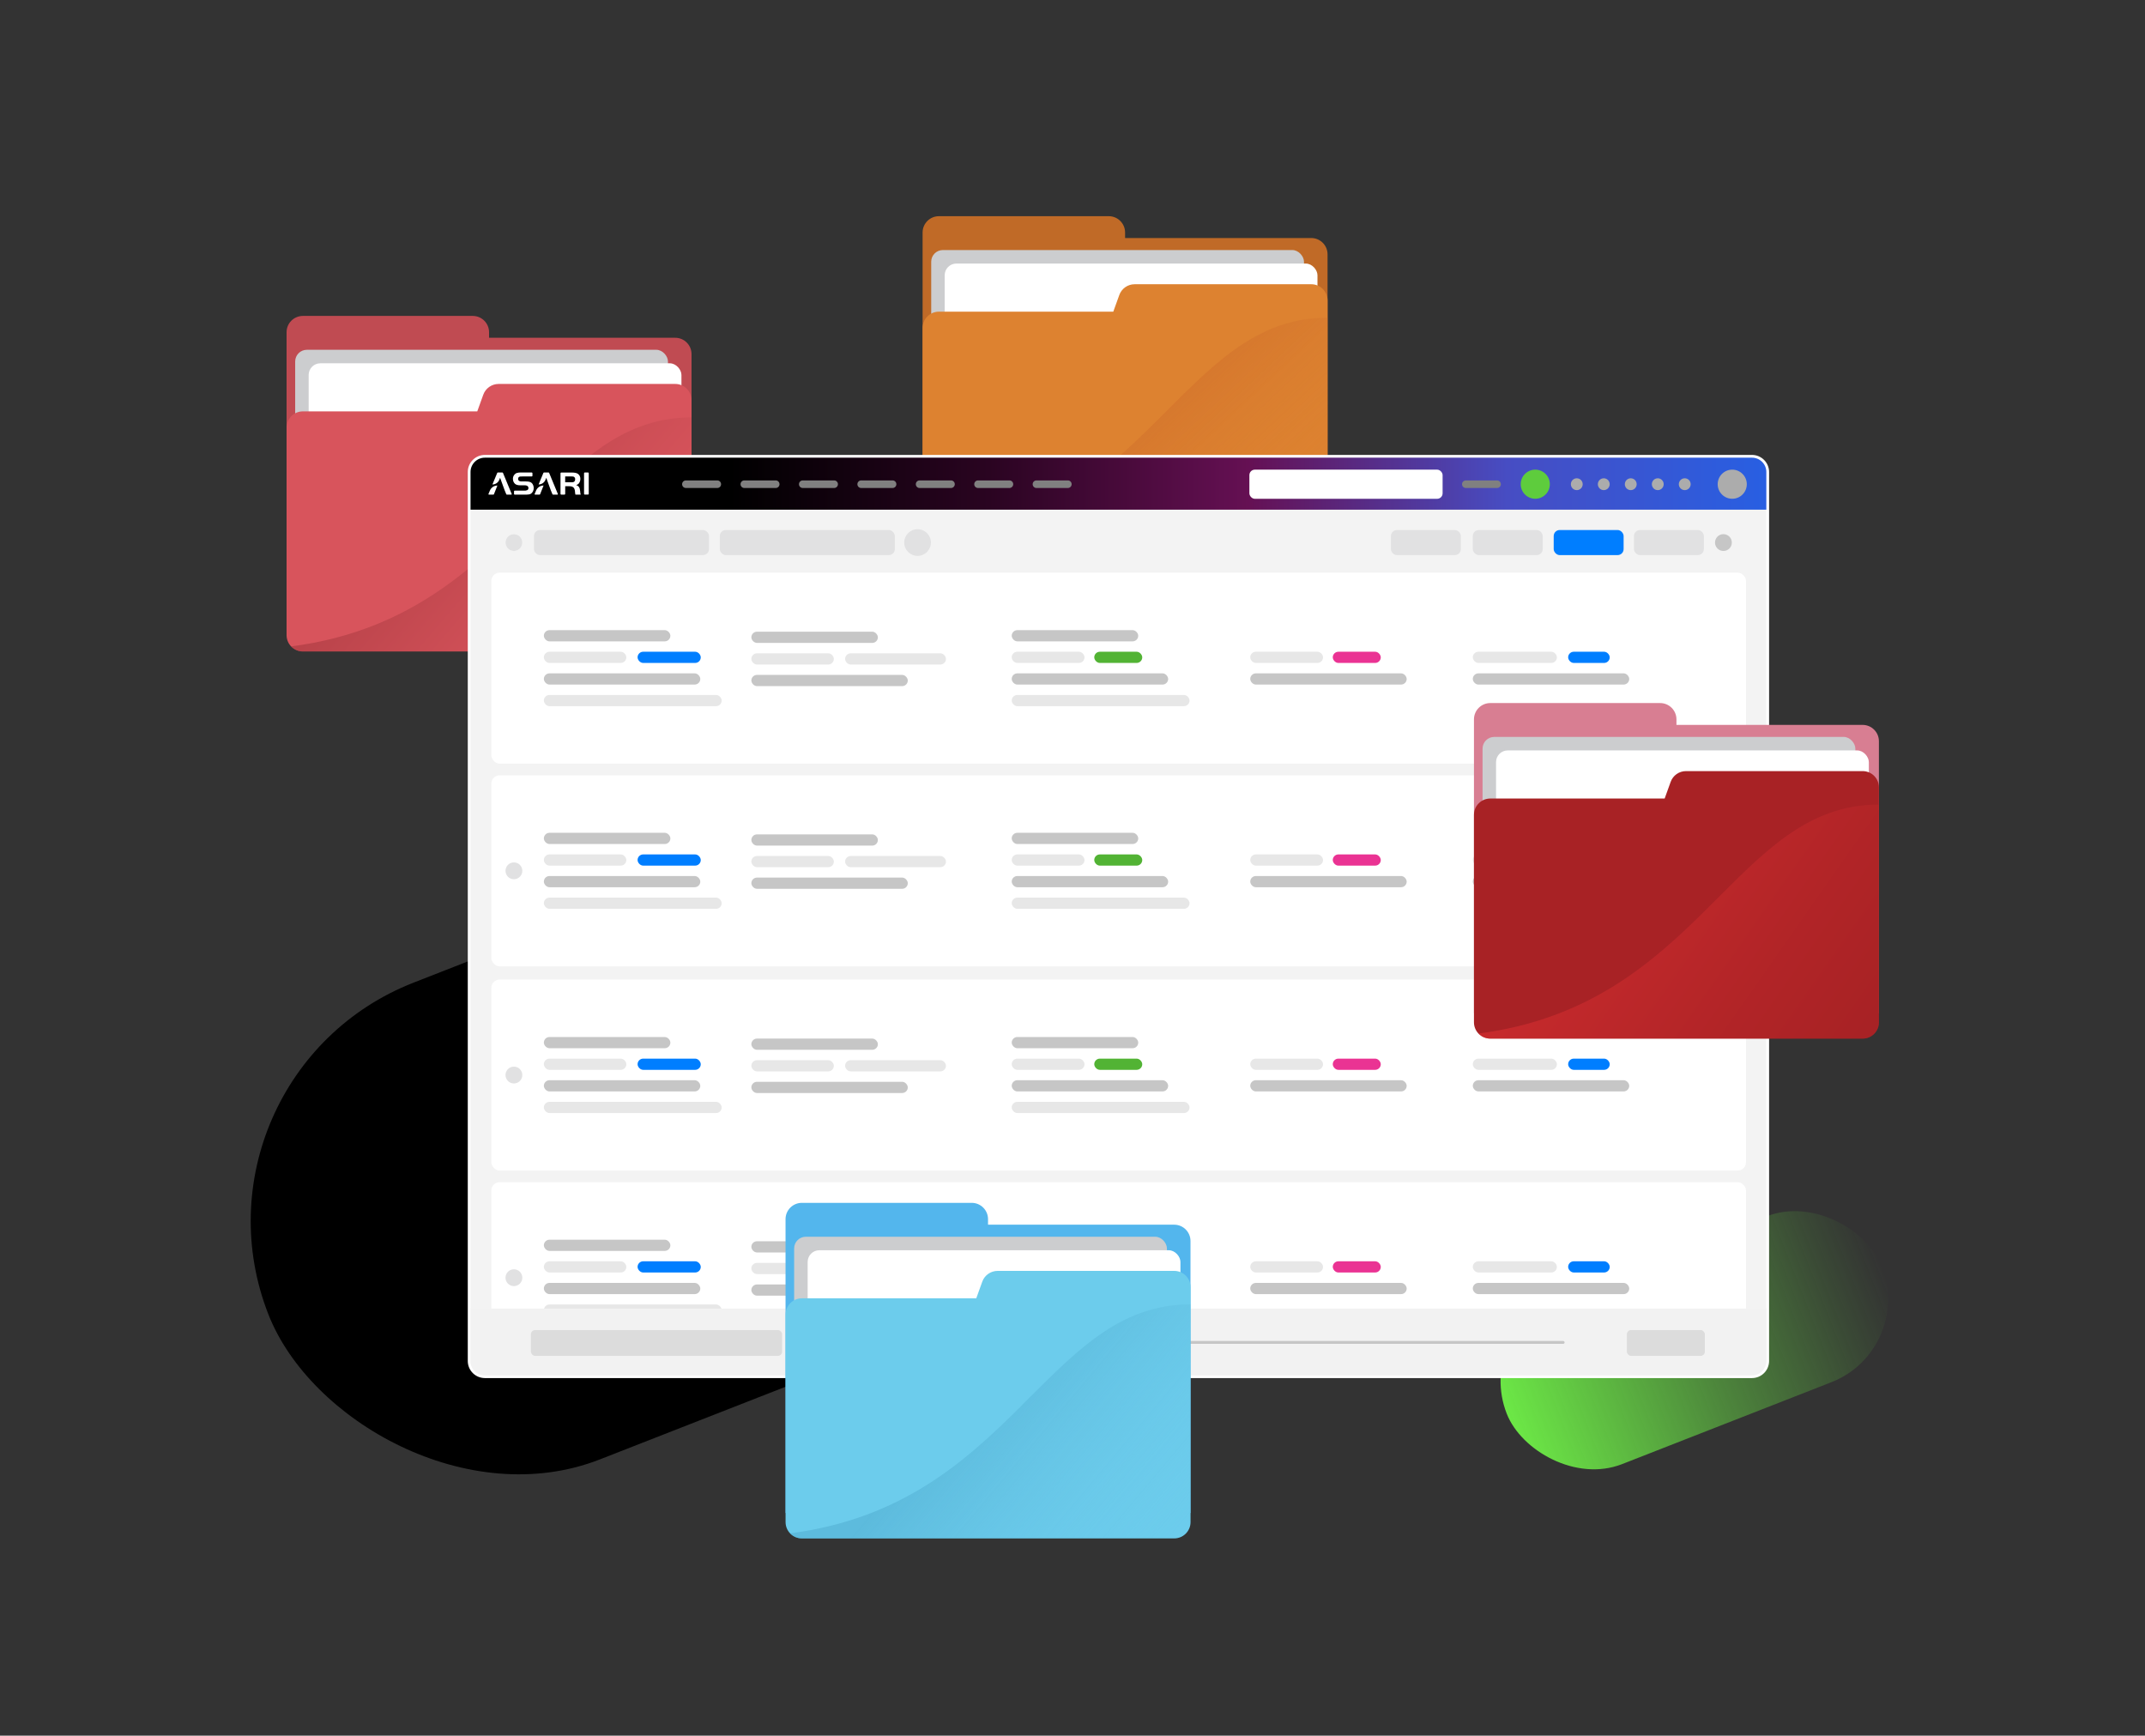 <?xml version="1.0" encoding="UTF-8"?>
<svg id="Warstwa_1" xmlns="http://www.w3.org/2000/svg" xmlns:xlink="http://www.w3.org/1999/xlink" viewBox="0 0 775 627">
  <rect x="0" y="0" width="775" height="627" fill="#333333" stroke="none"/>
  <defs>
    <style>
      .cls-1 {
        fill: none;
      }

      .cls-2 {
        fill: url(#Gradient_bez_nazwy_72);
      }

      .cls-2, .cls-3, .cls-4, .cls-5 {
        opacity: .5;
      }

      .cls-3 {
        fill: url(#Gradient_bez_nazwy_70);
      }

      .cls-6 {
        fill: #5dc73b;
      }

      .cls-7 {
        fill: #e1e1e2;
      }

      .cls-8 {
        fill: #c04b52;
      }

      .cls-9 {
        fill: gray;
      }

      .cls-10 {
        fill: #d8545c;
      }

      .cls-11 {
        fill: #6cccec;
      }

      .cls-12 {
        fill: #c06a27;
      }

      .cls-13 {
        fill: #abc0ff;
      }

      .cls-14 {
        fill: #d89f75;
      }

      .cls-15 {
        opacity: .6;
      }

      .cls-15, .cls-16, .cls-17 {
        fill: #fcf7dd;
      }

      .cls-16 {
        opacity: .45;
      }

      .cls-18 {
        fill: url(#linear-gradient);
      }

      .cls-19 {
        fill: #cccdcf;
      }

      .cls-20 {
        fill: #b26323;
      }

      .cls-21 {
        fill: #00d400;
        opacity: .1;
      }

      .cls-22 {
        fill: #cd7f3d;
      }

      .cls-23 {
        fill: #707070;
        stroke: #c6c6c6;
        stroke-linecap: round;
        stroke-linejoin: round;
        stroke-width: 1.03px;
      }

      .cls-24 {
        fill: #22170f;
      }

      .cls-25 {
        fill: #c6c6c6;
      }

      .cls-26 {
        fill: #53b6ed;
      }

      .cls-27 {
        fill: #e7e7e7;
      }

      .cls-28 {
        fill: #734017;
      }

      .cls-29 {
        fill: #fff;
      }

      .cls-30 {
        fill: #52b334;
      }

      .cls-31 {
        fill: #5ecc3d;
      }

      .cls-32 {
        fill: #ea3393;
      }

      .cls-33 {
        fill: #a82225;
      }

      .cls-34 {
        fill: #dd8230;
      }

      .cls-35 {
        fill: #acacac;
      }

      .cls-36 {
        fill: #f2f2f2;
      }

      .cls-37 {
        fill: #007eff;
      }

      .cls-38 {
        fill: #f3f3f3;
      }

      .cls-39 {
        fill: url(#Gradient_bez_nazwy_71);
      }

      .cls-40 {
        fill: #dcdcdc;
      }

      .cls-41 {
        clip-path: url(#clippath);
      }

      .cls-4 {
        fill: url(#Gradient_bez_nazwy_146);
      }

      .cls-5 {
        fill: url(#Gradient_bez_nazwy_137);
      }

      .cls-42 {
        fill: #d87e92;
      }
    </style>
    <linearGradient id="linear-gradient" x1="1318.06" y1="693.75" x2="1479.81" y2="693.75" gradientTransform="translate(-646.86 -191.15) scale(.9 .97)" gradientUnits="userSpaceOnUse">
      <stop offset="0" stop-color="#6ce846"/>
      <stop offset=".02" stop-color="#6ce846" stop-opacity=".98"/>
      <stop offset=".51" stop-color="#6ce846" stop-opacity=".46"/>
      <stop offset=".85" stop-color="#6ce846" stop-opacity=".13"/>
      <stop offset="1" stop-color="#6ce846" stop-opacity="0"/>
    </linearGradient>
    <linearGradient id="Gradient_bez_nazwy_146" data-name="Gradient bez nazwy 146" x1="129.46" y1="151.04" x2="213.24" y2="222.75" gradientUnits="userSpaceOnUse">
      <stop offset=".3" stop-color="#973036"/>
      <stop offset=".75" stop-color="#c44950"/>
      <stop offset="1" stop-color="#d8545c"/>
    </linearGradient>
    <linearGradient id="Gradient_bez_nazwy_72" data-name="Gradient bez nazwy 72" x1="380.58" y1="127.6" x2="455.39" y2="207.41" gradientUnits="userSpaceOnUse">
      <stop offset="0" stop-color="#b64921"/>
      <stop offset=".14" stop-color="#bc5123" stop-opacity=".84"/>
      <stop offset=".56" stop-color="#cd6b2a" stop-opacity=".39"/>
      <stop offset=".85" stop-color="#d87b2e" stop-opacity=".11"/>
      <stop offset="1" stop-color="#dd8230" stop-opacity="0"/>
    </linearGradient>
    <linearGradient id="Gradient_bez_nazwy_71" data-name="Gradient bez nazwy 71" x1="170.01" y1="174.73" x2="638.17" y2="174.73" gradientUnits="userSpaceOnUse">
      <stop offset="0" stop-color="#000"/>
      <stop offset="0" stop-color="#000"/>
      <stop offset=".2" stop-color="#000"/>
      <stop offset=".4" stop-color="#2a0421"/>
      <stop offset=".6" stop-color="#651053"/>
      <stop offset=".8" stop-color="#474dc3"/>
      <stop offset="1" stop-color="#285fe2"/>
    </linearGradient>
    <linearGradient id="Gradient_bez_nazwy_137" data-name="Gradient bez nazwy 137" x1="573.4" y1="308.87" x2="670.33" y2="376.78" gradientUnits="userSpaceOnUse">
      <stop offset="0" stop-color="#e93336"/>
      <stop offset=".65" stop-color="#bb272a"/>
      <stop offset="1" stop-color="#a82225"/>
    </linearGradient>
    <linearGradient id="Gradient_bez_nazwy_70" data-name="Gradient bez nazwy 70" x1="317.1" y1="478.45" x2="424.77" y2="568.75" gradientUnits="userSpaceOnUse">
      <stop offset=".3" stop-color="#4da9cd"/>
      <stop offset=".46" stop-color="#54b1d4" stop-opacity=".75"/>
      <stop offset=".72" stop-color="#61bfe1" stop-opacity=".35"/>
      <stop offset=".91" stop-color="#68c8e8" stop-opacity=".1"/>
      <stop offset="1" stop-color="#6cccec" stop-opacity="0"/>
    </linearGradient>
    <clipPath id="clippath">
      <rect class="cls-1" x="388.99" y="-201.93" width="331.62" height="171.91" transform="translate(1109.6 -231.95) rotate(180)"/>
    </clipPath>
  </defs>
  <rect class="cls-18" x="539.38" y="452.02" width="145.57" height="64.33" rx="32.17" ry="32.17" transform="translate(-134.34 256.33) rotate(-21.37)"/>
  <g>
    <path class="cls-8" d="M176.7,122.02v-2c0-3.25-2.64-5.89-5.89-5.89h-61.38c-3.25,0-5.89,2.64-5.89,5.89v106.15h146.31v-98.26c0-3.25-2.64-5.89-5.89-5.89h-67.27Z"/>
    <rect class="cls-19" x="106.65" y="126.36" width="134.69" height="96.74" rx="4.22" ry="4.22"/>
    <rect class="cls-29" x="111.52" y="131.24" width="134.69" height="96.74" rx="4.22" ry="4.22"/>
    <path class="cls-10" d="M174.61,142.59l-2.17,6.02h-63.01c-3.25,0-5.89,2.64-5.89,5.89v74.95c0,3.25,2.64,5.89,5.89,5.89h134.54c3.25,0,5.89-2.64,5.89-5.89v-84.86c0-3.25-2.64-5.89-5.89-5.89h-63.82c-2.48,0-4.7,1.56-5.54,3.89Z"/>
    <path class="cls-4" d="M249.86,229.45v-78.66c-52.67,0-64.2,72.27-144.68,82.73,1.07,1.12,2.58,1.82,4.25,1.82h134.54c3.25,0,5.89-2.64,5.89-5.89Z"/>
  </g>
  <g>
    <path class="cls-12" d="M406.5,85.99v-2c0-3.25-2.64-5.89-5.89-5.89h-61.38c-3.25,0-5.89,2.64-5.89,5.89v106.15h146.31v-98.26c0-3.25-2.64-5.89-5.89-5.89h-67.27Z"/>
    <rect class="cls-19" x="336.45" y="90.33" width="134.69" height="96.74" rx="4.22" ry="4.22"/>
    <rect class="cls-29" x="341.32" y="95.21" width="134.69" height="96.74" rx="4.22" ry="4.22"/>
    <path class="cls-34" d="M404.41,106.57l-2.17,6.02h-63.01c-3.25,0-5.89,2.64-5.89,5.89v74.95c0,3.25,2.64,5.89,5.89,5.89h134.54c3.25,0,5.89-2.64,5.89-5.89v-84.86c0-3.25-2.64-5.89-5.89-5.89h-63.82c-2.48,0-4.7,1.56-5.54,3.89Z"/>
    <path class="cls-2" d="M479.66,193.43v-78.66c-52.67,0-64.2,72.27-144.68,82.73,1.07,1.12,2.58,1.82,4.25,1.82h134.54c3.25,0,5.89-2.64,5.89-5.89Z"/>
  </g>
  <rect x="84.58" y="316.77" width="359.95" height="184.92" rx="92.46" ry="92.46" transform="translate(-130.92 124.52) rotate(-21.37)"/>
  <g>
    <g>
      <path class="cls-38" d="M175.18,164.84h457.83c3.13,0,5.67,2.54,5.67,5.67v321.15c0,3.13-2.54,5.67-5.67,5.67H175.18c-3.13,0-5.67-2.54-5.67-5.67V170.51c0-3.13,2.54-5.67,5.67-5.67Z"/>
      <path class="cls-29" d="M633,165.34c2.85,0,5.17,2.31,5.17,5.17v321.15c0,2.85-2.31,5.17-5.17,5.17H175.18c-2.85,0-5.17-2.31-5.17-5.17V170.51c0-2.85,2.31-5.17,5.17-5.17h457.83M633,164.34H175.18c-3.4,0-6.17,2.77-6.17,6.17v321.15c0,3.4,2.77,6.17,6.17,6.17h457.83c3.4,0,6.17-2.77,6.17-6.17V170.51c0-3.4-2.77-6.17-6.17-6.17h0Z"/>
    </g>
    <rect class="cls-7" x="192.92" y="191.47" width="63.24" height="9.06" rx="2.17" ry="2.17"/>
    <g>
      <rect class="cls-29" x="177.52" y="427.07" width="453.32" height="69" rx="3" ry="3"/>
      <g>
        <rect class="cls-25" x="271.47" y="448.4" width="45.71" height="4.05" rx="2.03" ry="2.03"/>
        <rect class="cls-25" x="271.47" y="464.01" width="56.52" height="4.05" rx="2.03" ry="2.03"/>
        <g>
          <rect class="cls-27" x="271.47" y="456.21" width="29.8" height="4.05" rx="2.03" ry="2.03"/>
          <rect class="cls-27" x="305.34" y="456.21" width="36.44" height="4.05" rx="2.03" ry="2.03"/>
        </g>
        <g>
          <rect class="cls-25" x="365.54" y="447.84" width="45.71" height="4.05" rx="2.03" ry="2.03"/>
          <rect class="cls-25" x="365.54" y="463.45" width="56.52" height="4.05" rx="2.03" ry="2.03"/>
          <rect class="cls-27" x="365.54" y="471.25" width="64.25" height="4.05" rx="2.03" ry="2.03"/>
          <g>
            <rect class="cls-27" x="365.54" y="455.64" width="26.3" height="4.05" rx="2.03" ry="2.03"/>
            <rect class="cls-30" x="395.36" y="455.64" width="17.34" height="4.05" rx="2.03" ry="2.03"/>
          </g>
        </g>
        <g>
          <rect class="cls-25" x="451.72" y="463.45" width="56.52" height="4.05" rx="2.03" ry="2.03"/>
          <g>
            <rect class="cls-27" x="451.72" y="455.64" width="26.3" height="4.05" rx="2.03" ry="2.03"/>
            <rect class="cls-32" x="481.54" y="455.64" width="17.34" height="4.05" rx="2.03" ry="2.03"/>
          </g>
        </g>
        <g>
          <rect class="cls-25" x="532.13" y="463.45" width="56.52" height="4.05" rx="2.03" ry="2.03"/>
          <g>
            <rect class="cls-27" x="532.13" y="455.64" width="30.39" height="4.05" rx="2.03" ry="2.03"/>
            <rect class="cls-37" x="566.58" y="455.64" width="15.02" height="4.05" rx="2.03" ry="2.03"/>
          </g>
        </g>
        <g>
          <rect class="cls-25" x="196.5" y="447.84" width="45.71" height="4.05" rx="2.03" ry="2.03"/>
          <rect class="cls-25" x="196.5" y="463.45" width="56.52" height="4.05" rx="2.03" ry="2.03"/>
          <rect class="cls-27" x="196.5" y="471.25" width="64.25" height="4.05" rx="2.03" ry="2.03"/>
          <g>
            <rect class="cls-27" x="196.5" y="455.64" width="29.8" height="4.05" rx="2.03" ry="2.03"/>
            <rect class="cls-37" x="230.36" y="455.64" width="22.83" height="4.05" rx="2.03" ry="2.03"/>
          </g>
        </g>
      </g>
      <circle class="cls-7" cx="185.68" cy="461.57" r="3.04"/>
    </g>
    <rect class="cls-7" x="260.07" y="191.47" width="63.24" height="9.06" rx="2.17" ry="2.17"/>
    <circle class="cls-29" cx="185.68" cy="196" r="3.04"/>
    <circle class="cls-7" cx="331.52" cy="196" r="4.82"/>
    <circle class="cls-7" cx="185.68" cy="196" r="3.04"/>
    <rect class="cls-7" x="532.13" y="191.47" width="25.26" height="9.06" rx="2.17" ry="2.17"/>
    <rect class="cls-7" x="502.55" y="191.47" width="25.26" height="9.06" rx="2.17" ry="2.17"/>
    <rect class="cls-37" x="561.36" y="191.47" width="25.26" height="9.06" rx="2.17" ry="2.17"/>
    <rect class="cls-7" x="590.36" y="191.47" width="25.26" height="9.06" rx="2.17" ry="2.17"/>
    <circle class="cls-25" cx="622.68" cy="196" r="3.04"/>
    <rect class="cls-25" x="192.87" y="479.66" width="89.85" height="9.06" rx="2.17" ry="2.17"/>
    <g>
      <path class="cls-39" d="M175.18,165.34h457.83c2.85,0,5.17,2.31,5.17,5.17v13.6H170.01v-13.6c0-2.85,2.31-5.17,5.17-5.17Z"/>
      <path class="cls-29" d="M185.71,177.49c0-.14.11-.25.25-.25h3.39c.4.04.8-.02,1.16-.18.27-.15.43-.44.42-.74.01-.35-.18-.68-.49-.84-.28-.12-.58-.18-.89-.16h-1.47c-.92,0-1.54-.16-1.95-.49-.52-.45-.81-1.11-.8-1.79-.05-.92.48-1.78,1.32-2.16.58-.17,1.18-.24,1.78-.19h3.7c.14,0,.25.11.25.25v.93c0,.14-.11.25-.25.25h-3.32c-.74,0-1.02.02-1.21.12-.26.16-.42.46-.39.77-.01.29.12.56.36.73.34.16.72.22,1.1.18h1.28c1.15,0,1.76.17,2.23.61.44.5.67,1.14.65,1.81.02.78-.34,1.52-.96,1.99-.41.27-.91.36-2.14.36h-3.76c-.14,0-.25-.11-.25-.25h0s0-.93,0-.93Z"/>
      <path class="cls-29" d="M211.27,170.69h1.2c.14,0,.25.11.25.25h0v7.48c0,.14-.11.25-.25.25h-1.2c-.14,0-.25-.11-.25-.25h0v-7.48c0-.14.11-.25.25-.25Z"/>
      <path class="cls-29" d="M178.23,178.69h-1.59c-.09,0-.16-.07-.16-.17v-.06s.53-1.25.53-1.25c.45-1.1,1.52-1.81,2.7-1.81l-1.24,3.13c-.04.09-.13.16-.23.16Z"/>
      <path class="cls-29" d="M180.69,172.61l-.3.74c-.41,1-1.39,1.66-2.47,1.66l1.73-4.17c.04-.09.13-.15.23-.15h1.62c.1,0,.19.06.23.15l3.15,7.62c.03.08,0,.18-.09.22h-.06s-1.58.01-1.58.01c-.1,0-.19-.06-.23-.15l-.58-1.4-1.65-4.53Z"/>
      <path class="cls-29" d="M194.91,178.69h-1.59c-.09,0-.16-.07-.16-.17v-.06s.53-1.25.53-1.25c.45-1.1,1.52-1.81,2.7-1.81l-1.24,3.13c-.04.09-.13.16-.23.16Z"/>
      <path class="cls-29" d="M197.37,172.61l-.3.74c-.41,1-1.39,1.66-2.47,1.66l1.73-4.17c.04-.09.13-.15.23-.15h1.62c.1,0,.19.06.23.15l3.15,7.62c.03.08,0,.18-.09.22h-.06s-1.58.01-1.58.01c-.1,0-.19-.06-.23-.15l-.58-1.4-1.65-4.53Z"/>
      <path class="cls-29" d="M209.61,177.46c-.06-1.24-.51-1.96-1.45-2.21.36-.1.69-.3.95-.57.4-.5.6-1.12.57-1.76.02-.72-.34-1.4-.94-1.79-.47-.3-1.17-.43-2.33-.43h-3.65c-.14,0-.25.11-.25.25v7.48c0,.14.11.25.25.25h1.2c.14,0,.25-.11.25-.25v-2.78h1.36c1.47-.01,2.05.49,2.17,1.89.04.42.06.66.07.73.02.14.05.28.1.41h1.9c-.13-.39-.19-.8-.19-1.21ZM207.42,174.04c-.25.14-.55.21-.84.18h-2.38v-2.1h2.38c.22,0,.44.01.66.07.37.15.6.53.56.93.02.35-.12.69-.38.92h0Z"/>
      <path class="cls-9" d="M247.82,173.55h11.34c.76,0,1.37.61,1.37,1.37s-.61,1.37-1.37,1.37h-11.34c-.76,0-1.37-.61-1.37-1.37s.61-1.37,1.37-1.37Z"/>
      <path class="cls-9" d="M268.93,173.55h11.34c.76,0,1.37.61,1.37,1.37s-.61,1.37-1.37,1.37h-11.34c-.76,0-1.37-.61-1.37-1.37s.61-1.37,1.37-1.37Z"/>
      <path class="cls-9" d="M290.04,173.55h11.34c.76,0,1.37.61,1.37,1.37s-.61,1.37-1.37,1.37h-11.34c-.76,0-1.37-.61-1.37-1.37s.61-1.37,1.37-1.37Z"/>
      <path class="cls-9" d="M311.15,173.55h11.34c.76,0,1.37.61,1.37,1.37s-.61,1.37-1.37,1.37h-11.34c-.76,0-1.37-.61-1.37-1.37s.61-1.37,1.37-1.37Z"/>
      <path class="cls-9" d="M332.26,173.55h11.34c.76,0,1.37.61,1.37,1.37s-.61,1.37-1.37,1.37h-11.34c-.76,0-1.37-.61-1.37-1.37s.61-1.37,1.37-1.37Z"/>
      <path class="cls-9" d="M353.37,173.55h11.34c.76,0,1.37.61,1.37,1.37s-.61,1.37-1.37,1.37h-11.34c-.76,0-1.37-.61-1.37-1.37s.61-1.37,1.37-1.37Z"/>
      <path class="cls-9" d="M374.48,173.55h11.34c.76,0,1.37.61,1.37,1.37s-.61,1.37-1.37,1.37h-11.34c-.76,0-1.37-.61-1.37-1.37s.61-1.37,1.37-1.37Z"/>
      <g>
        <circle class="cls-35" cx="625.87" cy="174.92" r="5.26"/>
        <circle class="cls-31" cx="554.7" cy="174.92" r="5.26"/>
        <circle class="cls-35" cx="608.71" cy="174.92" r="2.14"/>
        <circle class="cls-35" cx="589.2" cy="174.92" r="2.14"/>
        <circle class="cls-35" cx="598.96" cy="174.92" r="2.14"/>
        <circle class="cls-35" cx="569.7" cy="174.92" r="2.14"/>
        <circle class="cls-35" cx="579.45" cy="174.92" r="2.14"/>
        <path class="cls-9" d="M529.6,173.56h11.31c.75,0,1.36.61,1.36,1.36s-.61,1.36-1.36,1.36h-11.31c-.75,0-1.36-.61-1.36-1.36s.61-1.36,1.36-1.36Z"/>
        <rect class="cls-29" x="451.41" y="169.66" width="69.81" height="10.53" rx="1.97" ry="1.97"/>
      </g>
    </g>
    <g>
      <path class="cls-36" d="M170.01,472.72h468.16v18.94c0,2.85-2.31,5.17-5.17,5.17H175.18c-2.85,0-5.17-2.31-5.17-5.17v-18.94h0Z"/>
      <rect class="cls-40" x="191.82" y="480.47" width="90.76" height="9.35" rx="1.55" ry="1.55"/>
      <line class="cls-23" x1="308.58" y1="484.95" x2="564.78" y2="484.95"/>
      <path class="cls-25" d="M307.89,483.19h8.18c1.08,0,1.95.87,1.95,1.95s-.87,1.95-1.95,1.95h-8.18c-1.08,0-1.95-.87-1.95-1.95s.87-1.95,1.95-1.95Z"/>
      <rect class="cls-40" x="587.8" y="480.47" width="28.17" height="9.35" rx="1.55" ry="1.55"/>
    </g>
    <g>
      <rect class="cls-29" x="177.52" y="206.87" width="453.32" height="69" rx="3" ry="3"/>
      <g>
        <rect class="cls-25" x="271.47" y="228.2" width="45.71" height="4.05" rx="2.03" ry="2.03"/>
        <rect class="cls-25" x="271.47" y="243.81" width="56.52" height="4.05" rx="2.03" ry="2.03"/>
        <g>
          <rect class="cls-27" x="271.47" y="236.01" width="29.8" height="4.05" rx="2.03" ry="2.03"/>
          <rect class="cls-27" x="305.34" y="236.01" width="36.44" height="4.05" rx="2.03" ry="2.03"/>
        </g>
        <g>
          <rect class="cls-25" x="365.54" y="227.64" width="45.71" height="4.05" rx="2.03" ry="2.03"/>
          <rect class="cls-25" x="365.54" y="243.25" width="56.52" height="4.05" rx="2.03" ry="2.03"/>
          <rect class="cls-27" x="365.54" y="251.05" width="64.25" height="4.05" rx="2.03" ry="2.03"/>
          <g>
            <rect class="cls-27" x="365.54" y="235.44" width="26.3" height="4.05" rx="2.03" ry="2.03"/>
            <rect class="cls-30" x="395.36" y="235.44" width="17.34" height="4.05" rx="2.03" ry="2.03"/>
          </g>
        </g>
        <g>
          <rect class="cls-25" x="451.72" y="243.25" width="56.52" height="4.05" rx="2.03" ry="2.03"/>
          <g>
            <rect class="cls-27" x="451.72" y="235.44" width="26.3" height="4.05" rx="2.03" ry="2.03"/>
            <rect class="cls-32" x="481.54" y="235.44" width="17.34" height="4.05" rx="2.03" ry="2.03"/>
          </g>
        </g>
        <g>
          <rect class="cls-25" x="532.13" y="243.25" width="56.52" height="4.05" rx="2.03" ry="2.03"/>
          <g>
            <rect class="cls-27" x="532.13" y="235.44" width="30.39" height="4.05" rx="2.03" ry="2.03"/>
            <rect class="cls-37" x="566.58" y="235.44" width="15.02" height="4.05" rx="2.03" ry="2.03"/>
          </g>
        </g>
        <g>
          <rect class="cls-25" x="196.5" y="227.64" width="45.71" height="4.05" rx="2.03" ry="2.03"/>
          <rect class="cls-25" x="196.5" y="243.25" width="56.52" height="4.05" rx="2.03" ry="2.03"/>
          <rect class="cls-27" x="196.5" y="251.05" width="64.25" height="4.05" rx="2.03" ry="2.03"/>
          <g>
            <rect class="cls-27" x="196.5" y="235.44" width="29.8" height="4.05" rx="2.03" ry="2.03"/>
            <rect class="cls-37" x="230.36" y="235.44" width="22.83" height="4.05" rx="2.03" ry="2.03"/>
          </g>
        </g>
      </g>
    </g>
    <g>
      <rect class="cls-29" x="177.52" y="280.08" width="453.32" height="69" rx="3" ry="3"/>
      <g>
        <rect class="cls-25" x="271.47" y="301.42" width="45.71" height="4.05" rx="2.03" ry="2.03"/>
        <rect class="cls-25" x="271.47" y="317.03" width="56.52" height="4.05" rx="2.03" ry="2.03"/>
        <g>
          <rect class="cls-27" x="271.47" y="309.22" width="29.8" height="4.05" rx="2.03" ry="2.03"/>
          <rect class="cls-27" x="305.34" y="309.22" width="36.44" height="4.05" rx="2.03" ry="2.03"/>
        </g>
        <g>
          <rect class="cls-25" x="365.54" y="300.85" width="45.71" height="4.05" rx="2.03" ry="2.03"/>
          <rect class="cls-25" x="365.54" y="316.46" width="56.52" height="4.05" rx="2.03" ry="2.03"/>
          <rect class="cls-27" x="365.54" y="324.26" width="64.25" height="4.05" rx="2.03" ry="2.03"/>
          <g>
            <rect class="cls-27" x="365.54" y="308.66" width="26.3" height="4.05" rx="2.03" ry="2.03"/>
            <rect class="cls-30" x="395.36" y="308.66" width="17.34" height="4.05" rx="2.03" ry="2.03"/>
          </g>
        </g>
        <g>
          <rect class="cls-25" x="451.72" y="316.46" width="56.52" height="4.05" rx="2.03" ry="2.03"/>
          <g>
            <rect class="cls-27" x="451.72" y="308.66" width="26.3" height="4.05" rx="2.03" ry="2.03"/>
            <rect class="cls-32" x="481.54" y="308.66" width="17.34" height="4.05" rx="2.03" ry="2.03"/>
          </g>
        </g>
        <g>
          <rect class="cls-25" x="532.13" y="316.46" width="56.52" height="4.05" rx="2.03" ry="2.03"/>
          <g>
            <rect class="cls-27" x="532.13" y="308.66" width="30.39" height="4.05" rx="2.03" ry="2.03"/>
            <rect class="cls-37" x="566.58" y="308.66" width="15.02" height="4.05" rx="2.03" ry="2.03"/>
          </g>
        </g>
        <g>
          <rect class="cls-25" x="196.5" y="300.85" width="45.71" height="4.05" rx="2.03" ry="2.03"/>
          <rect class="cls-25" x="196.5" y="316.46" width="56.52" height="4.05" rx="2.03" ry="2.03"/>
          <rect class="cls-27" x="196.5" y="324.26" width="64.25" height="4.05" rx="2.03" ry="2.03"/>
          <g>
            <rect class="cls-27" x="196.5" y="308.66" width="29.8" height="4.05" rx="2.03" ry="2.03"/>
            <rect class="cls-37" x="230.36" y="308.66" width="22.83" height="4.05" rx="2.03" ry="2.03"/>
          </g>
        </g>
      </g>
      <circle class="cls-7" cx="185.68" cy="314.58" r="3.04"/>
    </g>
    <g>
      <rect class="cls-29" x="177.52" y="353.86" width="453.32" height="69" rx="3" ry="3"/>
      <g>
        <rect class="cls-25" x="271.47" y="375.19" width="45.71" height="4.05" rx="2.03" ry="2.03"/>
        <rect class="cls-25" x="271.47" y="390.8" width="56.52" height="4.05" rx="2.03" ry="2.03"/>
        <g>
          <rect class="cls-27" x="271.47" y="382.99" width="29.8" height="4.05" rx="2.03" ry="2.03"/>
          <rect class="cls-27" x="305.34" y="382.99" width="36.44" height="4.05" rx="2.03" ry="2.03"/>
        </g>
        <g>
          <rect class="cls-25" x="365.54" y="374.62" width="45.71" height="4.05" rx="2.03" ry="2.03"/>
          <rect class="cls-25" x="365.54" y="390.23" width="56.52" height="4.05" rx="2.03" ry="2.03"/>
          <rect class="cls-27" x="365.54" y="398.04" width="64.25" height="4.05" rx="2.03" ry="2.03"/>
          <g>
            <rect class="cls-27" x="365.54" y="382.43" width="26.3" height="4.05" rx="2.03" ry="2.03"/>
            <rect class="cls-30" x="395.36" y="382.43" width="17.34" height="4.05" rx="2.03" ry="2.03"/>
          </g>
        </g>
        <g>
          <rect class="cls-25" x="451.72" y="390.23" width="56.52" height="4.05" rx="2.03" ry="2.03"/>
          <g>
            <rect class="cls-27" x="451.72" y="382.43" width="26.3" height="4.05" rx="2.03" ry="2.03"/>
            <rect class="cls-32" x="481.54" y="382.43" width="17.34" height="4.05" rx="2.03" ry="2.03"/>
          </g>
        </g>
        <g>
          <rect class="cls-25" x="532.13" y="390.23" width="56.52" height="4.05" rx="2.03" ry="2.03"/>
          <g>
            <rect class="cls-27" x="532.13" y="382.43" width="30.39" height="4.05" rx="2.03" ry="2.03"/>
            <rect class="cls-37" x="566.58" y="382.43" width="15.02" height="4.05" rx="2.03" ry="2.03"/>
          </g>
        </g>
        <g>
          <rect class="cls-25" x="196.5" y="374.62" width="45.71" height="4.05" rx="2.03" ry="2.03"/>
          <rect class="cls-25" x="196.5" y="390.23" width="56.52" height="4.05" rx="2.03" ry="2.03"/>
          <rect class="cls-27" x="196.5" y="398.04" width="64.25" height="4.05" rx="2.03" ry="2.03"/>
          <g>
            <rect class="cls-27" x="196.5" y="382.43" width="29.8" height="4.05" rx="2.03" ry="2.03"/>
            <rect class="cls-37" x="230.36" y="382.43" width="22.83" height="4.05" rx="2.03" ry="2.03"/>
          </g>
        </g>
      </g>
      <circle class="cls-7" cx="185.68" cy="388.36" r="3.04"/>
    </g>
  </g>
  <g>
    <path class="cls-42" d="M605.71,261.87v-2c0-3.25-2.64-5.89-5.89-5.89h-61.38c-3.25,0-5.89,2.64-5.89,5.89v106.15h146.31v-98.26c0-3.25-2.64-5.89-5.89-5.89h-67.27Z"/>
    <rect class="cls-19" x="535.66" y="266.21" width="134.69" height="96.74" rx="4.22" ry="4.22"/>
    <rect class="cls-29" x="540.53" y="271.09" width="134.69" height="96.74" rx="4.22" ry="4.22"/>
    <path class="cls-33" d="M603.62,282.45l-2.17,6.02h-63.01c-3.25,0-5.89,2.64-5.89,5.89v74.95c0,3.25,2.64,5.89,5.89,5.89h134.54c3.25,0,5.89-2.64,5.89-5.89v-84.86c0-3.25-2.64-5.89-5.89-5.89h-63.82c-2.48,0-4.7,1.56-5.54,3.89Z"/>
    <path class="cls-5" d="M678.87,369.3v-78.66c-52.67,0-64.2,72.27-144.68,82.73,1.07,1.12,2.58,1.82,4.25,1.82h134.54c3.25,0,5.89-2.64,5.89-5.89Z"/>
  </g>
  <g>
    <path class="cls-26" d="M356.98,442.42v-2c0-3.25-2.64-5.89-5.89-5.89h-61.38c-3.25,0-5.89,2.64-5.89,5.89v106.15h146.31v-98.26c0-3.25-2.64-5.89-5.89-5.89h-67.27Z"/>
    <rect class="cls-19" x="286.93" y="446.77" width="134.69" height="96.74" rx="4.22" ry="4.22"/>
    <rect class="cls-29" x="291.81" y="451.65" width="134.69" height="96.74" rx="4.22" ry="4.22"/>
    <path class="cls-11" d="M354.9,463l-2.17,6.02h-63.01c-3.25,0-5.89,2.64-5.89,5.89v74.95c0,3.25,2.64,5.89,5.89,5.89h134.54c3.25,0,5.89-2.64,5.89-5.89v-84.86c0-3.25-2.64-5.89-5.89-5.89h-63.82c-2.48,0-4.7,1.56-5.54,3.89Z"/>
    <path class="cls-3" d="M430.14,549.86v-78.66c-52.67,0-64.2,72.27-144.68,82.73,1.07,1.12,2.58,1.82,4.25,1.82h134.54c3.25,0,5.89-2.64,5.89-5.89Z"/>
  </g>
  <g class="cls-41">
    <rect class="cls-13" x="360.3" y="-315.2" width="456.4" height="378.46"/>
    <path class="cls-6" d="M331.67,100.06h190.65c29.41-43.95.03-82.95-12.96-59.9-4.23-69.22-50.74-101-56.08-38.96-23.82-71.18-92.22-89.06-92.76,16.06-27.29-36.87-48.33-11.06-28.85,82.8Z"/>
    <polyline class="cls-22" points="525.16 58.66 506.32 66.44 440.14 58.66 809.61 -41.52 809.61 -7.63 525.16 58.66"/>
    <path class="cls-28" d="M697.43-153.17l.95,176.9s-1.7,85.37,0,85.37h53.04s-.28-271.22,0-271.88c.28-.66-53.98,9.6-53.98,9.6Z"/>
    <polygon class="cls-14" points="783.17 -14.69 767.99 -11.1 767.71 86.08 783.17 83.36 783.17 -14.69"/>
    <polygon class="cls-21" points="809.61 103.87 809.61 215.95 440.14 247.9 440.14 164.82 809.61 103.87"/>
    <polygon class="cls-20" points="572.64 -67.88 697.43 -117.75 697.43 -36.01 573.3 5.29 572.64 -67.88"/>
    <polygon class="cls-22" points="544.19 42.3 544.19 125.31 571.5 120.11 571.5 47.01 544.19 42.3"/>
    <polygon class="cls-22" points="544.19 -67.88 544.19 15.13 573.3 -.71 572.64 -67.88 544.19 -67.88"/>
    <polygon class="cls-14" points="525.16 -60.71 544.19 -67.88 544.19 9.72 525.16 13.64 525.16 -60.71"/>
    <polygon class="cls-14" points="525.16 46.03 544.19 42.3 544.19 125.31 525.16 134.83 525.16 46.03"/>
    <polygon class="cls-24" points="506.33 19.03 506.32 -39.06 525.16 -46.84 525.16 13.64 506.33 19.03"/>
    <polygon class="cls-16" points="510.05 -36.78 525.16 -42.68 525.16 13.64 511.08 17.67 510.05 -36.78"/>
    <polygon class="cls-24" points="506.33 132.06 506.32 63.42 525.16 58.66 525.16 128.69 506.33 132.06"/>
    <polygon class="cls-16" points="510.05 66.44 525.16 63.26 525.16 128.69 511.08 131.22 510.05 66.44"/>
    <polygon class="cls-20" points="498.86 -39.93 498.86 21.17 440.14 38 440.14 -47.04 498.86 -39.93"/>
    <polygon class="cls-20" points="498.86 65.63 498.86 133.37 440.14 143.7 440.14 58.66 498.86 65.63"/>
    <polygon class="cls-20" points="696.66 15.37 571.5 47.01 571.5 120.11 698.04 99.05 696.66 15.37"/>
    <polygon class="cls-20" points="767.99 -11.1 751.41 -22.43 751.29 89.15 767.71 86.08 767.99 -11.1"/>
    <polygon class="cls-24" points="658.02 105.64 658.02 25.14 590.12 42.3 590.12 116.9 658.02 105.64"/>
    <polygon class="cls-24" points="679.94 19.03 679.94 101.95 698.04 99.05 697.83 15.12 679.94 19.03"/>
    <polygon class="cls-16" points="595.76 47.05 616.95 41.56 616.95 112.39 595.76 115.87 595.76 47.05"/>
    <polygon class="cls-16" points="621.59 40.34 632.54 37.5 632.54 109.82 621.59 111.63 621.59 40.34"/>
    <polygon class="cls-16" points="658.02 30.88 658.02 105.64 636.92 109.1 636.92 36.37 658.02 30.88"/>
    <polygon class="cls-16" points="687.57 100.78 698.04 99.05 697.79 20.55 687.57 23.2 687.57 100.78"/>
    <polygon class="cls-15" points="451.08 103.87 451.08 141.4 809.61 78.71 809.61 30.88 451.08 103.87"/>
    <path class="cls-17" d="M429.51-60.71v226.87l387.18-62.3V-215.26L429.51-60.71ZM440.14,143.7V58.66s369.48-97.84,369.48-97.84v117.89l-369.48,64.99ZM809.61-67.88L440.14,38s0-85.24,0-85.04c0,.2,369.48-137.34,369.48-137.34v116.5Z"/>
    <polygon class="cls-15" points="453.21 -1.76 809.61 -117.3 809.61 -67.88 453.21 34.25 453.21 -1.76"/>
  </g>
</svg>